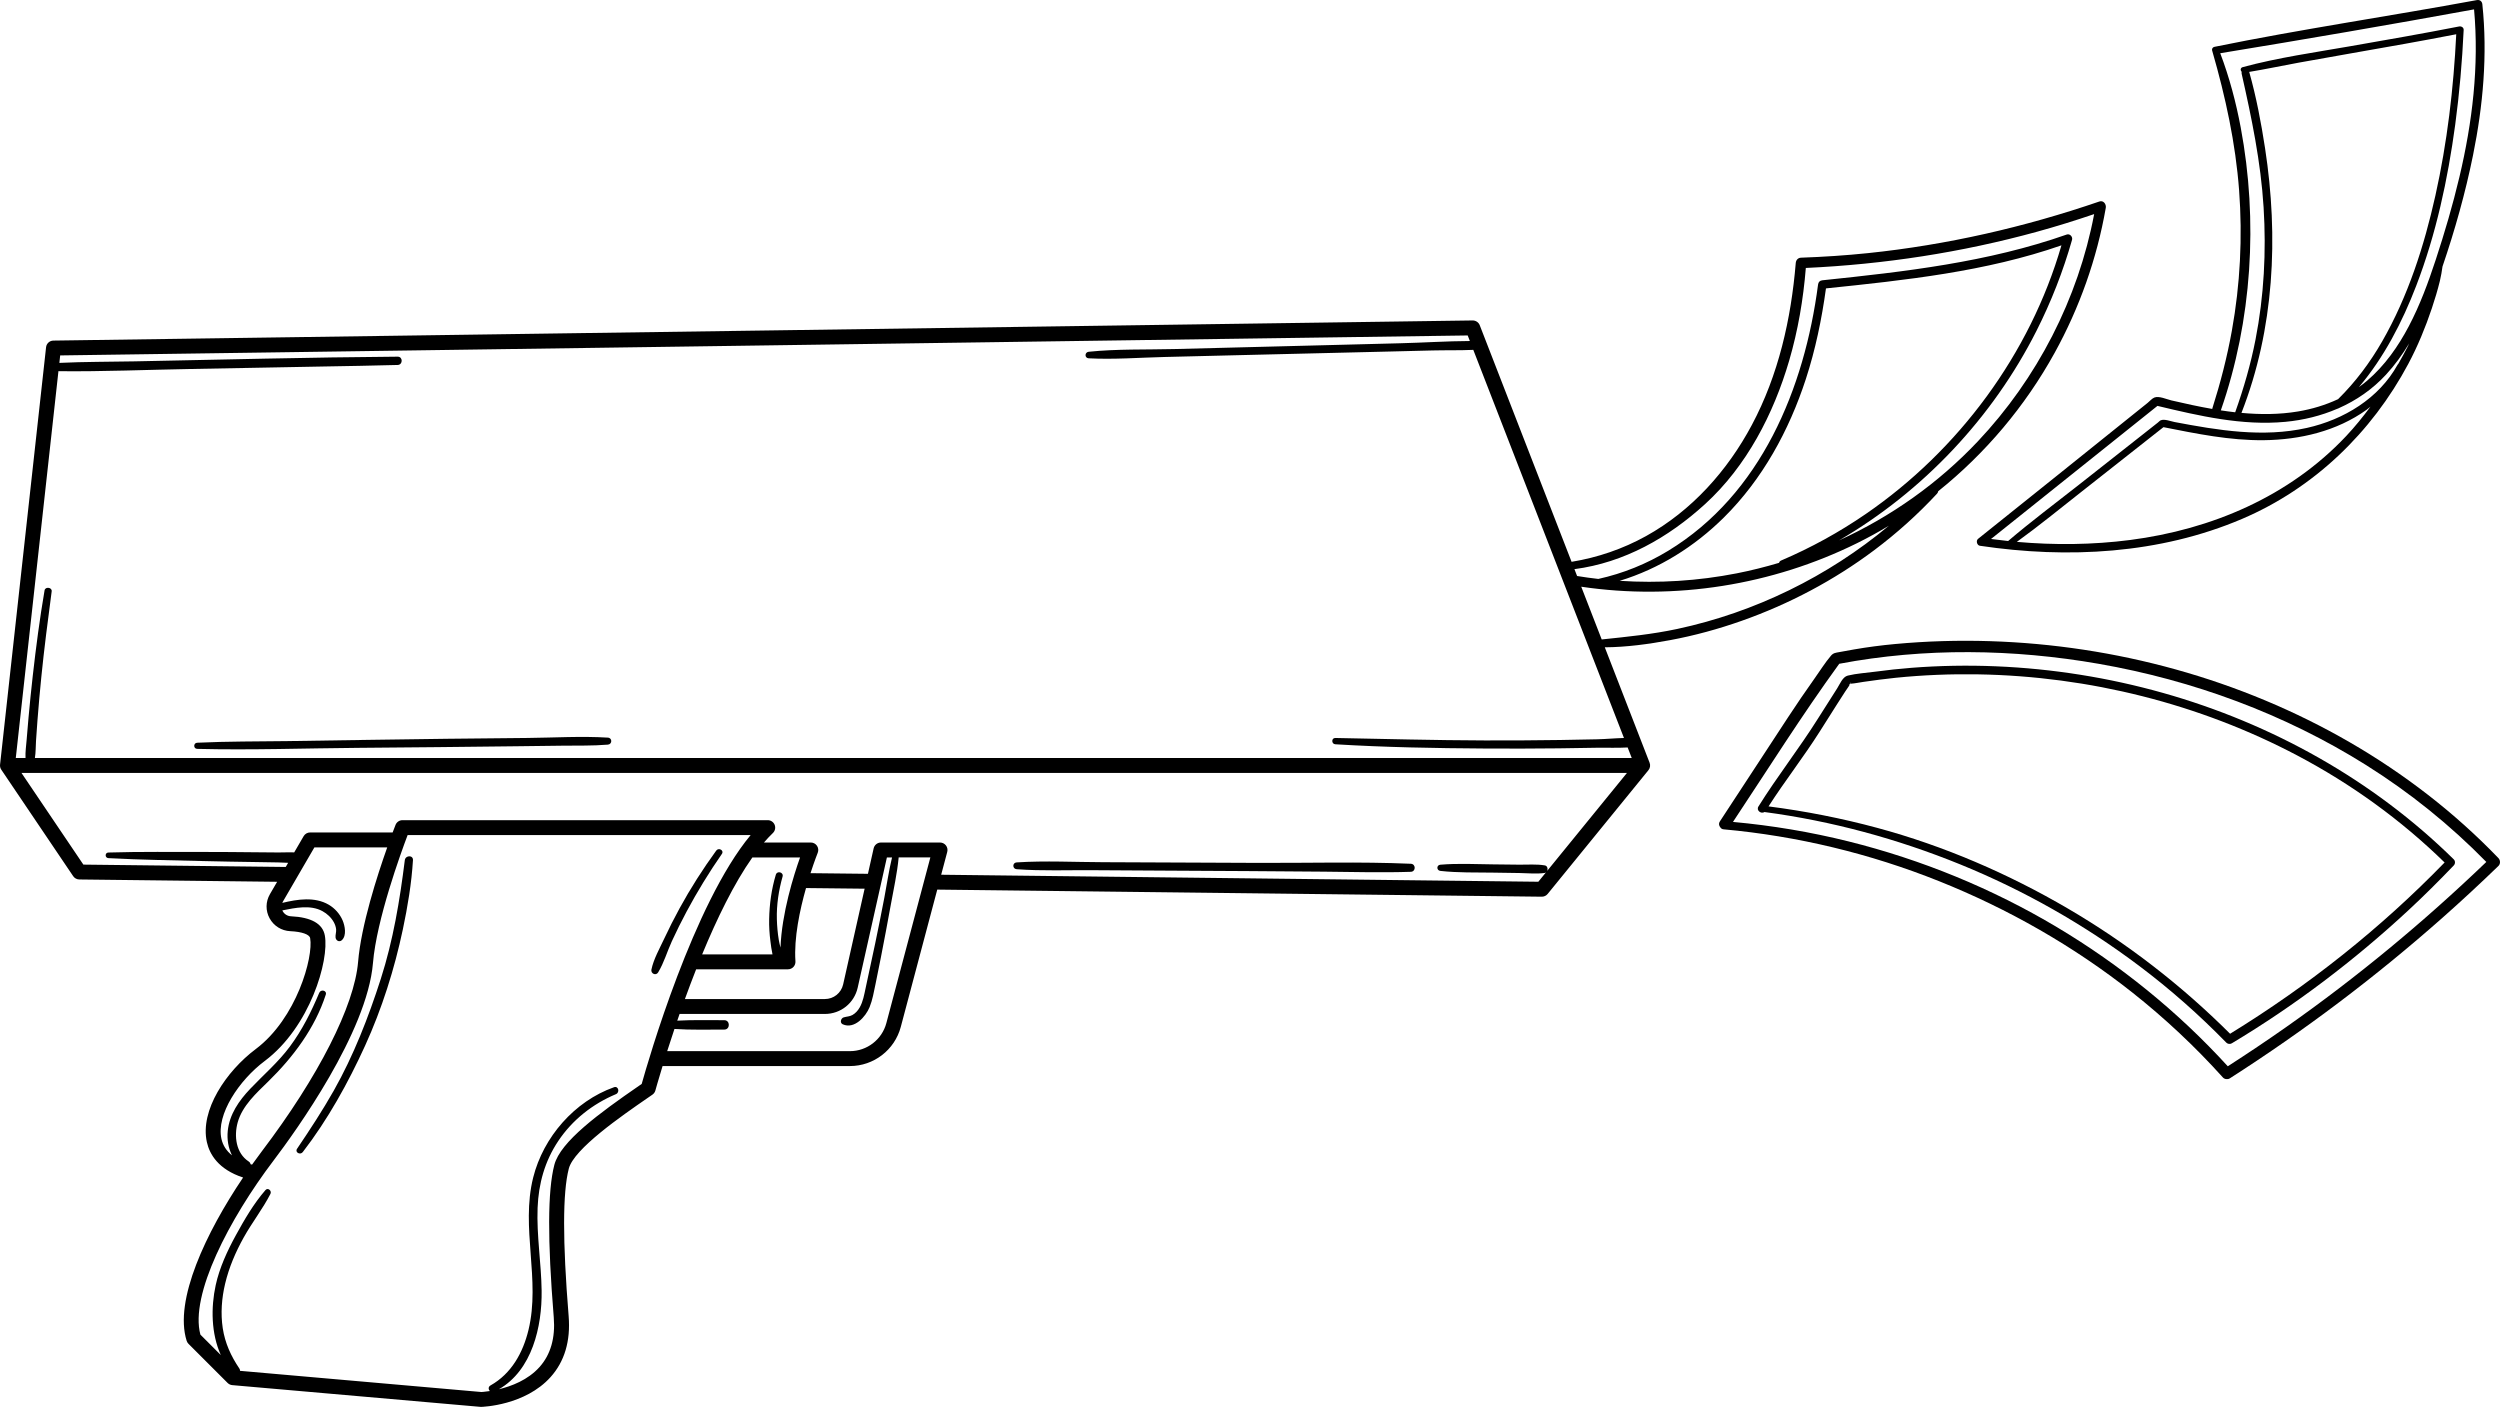 <svg version="1.1" id="Layer_1" xmlns="http://www.w3.org/2000/svg" xmlns:xlink="http://www.w3.org/1999/xlink" x="0px" y="0px" viewBox="0 0 250 140.691" style="enable-background:new 0 0 250 140.691;" xml:space="preserve"><defs><style> .svg-style-0 {  fill: rgb(0, 0, 0); }</style></defs><g id="path-01"><path d="M249.839,85.806c-8.763-9.109-20.122-15.483-32.262-18.861
		c-6.047-1.683-12.301-2.631-18.574-2.829c-3.17-0.1-6.346-0.006-9.503,0.287
		c-1.381,0.128-2.749,0.307-4.115,0.544c-0.488,0.085-0.976,0.173-1.463,0.264
		c-0.345,0.064-0.584,0.075-0.825,0.358c-0.596,0.701-1.097,1.514-1.631,2.262
		c-0.917,1.285-1.799,2.591-2.668,3.909c-2.276,3.455-4.521,6.931-6.8,10.384
		c-0.153,0.232-0.104,0.456,0.036,0.612c0.066,0.103,0.17,0.183,0.321,0.196h-0
		c7.389,0.671,14.653,2.427,21.542,5.182c6.915,2.766,13.477,6.504,19.322,11.125
		c3.258,2.576,6.296,5.425,9.075,8.512c0.16,0.178,0.48,0.216,0.681,0.088
		c7.504-4.801,14.636-10.186,21.305-16.092c1.891-1.675,3.744-3.393,5.56-5.15
		C250.06,86.385,250.047,86.022,249.839,85.806z M228.608,102.713c-1.915,1.346-3.861,2.647-5.829,3.915
		c-4.971-5.449-10.759-10.139-17.092-13.916c-6.47-3.859-13.518-6.748-20.827-8.569
		c-3.796-0.946-7.666-1.594-11.562-1.95c3.512-5.294,6.891-10.674,10.626-15.815
		c8.537-1.617,17.403-1.487,25.951,0.004c9.438,1.646,18.595,5.019,26.72,10.117
		c4.379,2.747,8.42,6.002,12.037,9.696C242.384,92.194,235.696,97.731,228.608,102.713z" class="svg-style-0"/><path d="M185.054,68.376c-0.01,0.002-0.023,0.005-0.035,0.007c-0.008,0.017-0.021,0.033-0.029,0.05
		C185.014,68.423,185.036,68.404,185.054,68.376z" class="svg-style-0"/><path d="M245.376,85.937c-8.056-7.938-18.209-13.582-29.073-16.644
		c-5.439-1.533-11.062-2.428-16.708-2.663c-2.816-0.117-5.639-0.068-8.45,0.151
		c-1.218,0.095-2.432,0.226-3.643,0.39c-0.894,0.121-1.846,0.174-2.723,0.388
		c-0.519,0.126-0.792,0.854-1.06,1.273c-0.646,1.011-1.291,2.022-1.93,3.038
		c-1.883,2.994-4.071,5.778-5.944,8.777c-0.251,0.402,0.273,0.775,0.6,0.556
		c6.722,0.892,13.327,2.691,19.605,5.248c6.35,2.586,12.367,6.004,17.848,10.123
		c3.106,2.334,6.021,4.909,8.734,7.69c0.138,0.141,0.376,0.172,0.545,0.07
		c6.341-3.799,12.288-8.313,17.702-13.341c1.547-1.437,3.039-2.924,4.498-4.449
		C245.535,86.377,245.544,86.103,245.376,85.937z M223.009,103.376
		c-4.841-4.833-10.296-9.055-16.201-12.511c-5.962-3.49-12.41-6.278-19.084-8.078
		c-3.571-0.963-7.202-1.677-10.87-2.148c1.639-2.557,3.519-4.95,5.142-7.518
		c0.567-0.897,1.131-1.796,1.703-2.69c0.273-0.426,0.547-0.852,0.821-1.278
		c0.146-0.226,0.341-0.471,0.469-0.719c-0.032,0.014-0.067,0.012-0.106-0.035
		c0.008,0.01,0.077-0.003,0.135-0.015c0.008-0.017,0.022-0.033,0.029-0.05
		c0.088-0.212,0.072-0.058,0.006,0.043c0.022-0.005,0.038-0.008,0.044-0.009
		c0.414-0.026,0.837-0.122,1.247-0.18c1.077-0.153,2.154-0.302,3.236-0.411
		c2.738-0.276,5.492-0.388,8.244-0.341c11.067,0.189,22.112,2.944,31.908,8.115
		c5.393,2.847,10.367,6.434,14.728,10.698C238.054,92.846,230.839,98.561,223.009,103.376z" class="svg-style-0"/><path d="M174.163,62.084c4.743-1.673,9.237-4.05,13.262-7.068c2.262-1.696,4.355-3.578,6.279-5.649
		c0.071-0.077,0.102-0.16,0.117-0.243c4.731-3.791,8.706-8.515,11.645-13.843
		c2.487-4.509,4.228-9.424,5.113-14.498c0.062-0.357-0.229-0.774-0.635-0.635
		c-7.501,2.573-15.255,4.343-23.146,5.165c-2.227,0.232-4.457,0.376-6.695,0.456
		c-0.302,0.011-0.502,0.234-0.527,0.527c-0.465,5.611-1.728,11.201-4.39,16.2
		c-2.441,4.583-6.021,8.585-10.588,11.116c-2.316,1.283-4.831,2.143-7.44,2.57L147.973,32.521
		c-0.113-0.29-0.393-0.475-0.706-0.476L5.338,34.059c-0.376,0.005-0.69,0.29-0.731,0.664
		L0.005,76.468c-0.019,0.176,0.024,0.353,0.123,0.499l7.191,10.652
		c0.137,0.202,0.365,0.325,0.61,0.328l19.784,0.232l-0.72,1.238
		c-0.436,0.75-0.449,1.651-0.035,2.41c0.419,0.767,1.192,1.25,2.07,1.291
		c1.158,0.054,1.919,0.321,1.987,0.695c0.343,1.886-1.357,8.031-5.44,11.093
		c-2.963,2.222-5.593,6.131-4.889,9.304c0.268,1.205,1.133,2.726,3.624,3.543
		c-3.712,5.504-6.922,12.284-5.645,16.327c0.036,0.115,0.099,0.219,0.184,0.303l3.914,3.914
		c0.124,0.124,0.288,0.2,0.462,0.216l24.87,2.177c0.179-0.005,4.409-0.143,6.959-2.978
		c1.403-1.56,2.012-3.609,1.811-6.091c-0.611-7.528-0.606-12.354,0.014-14.755
		c0.512-1.985,5.289-5.279,7.854-7.049l0.51-0.352c0.144-0.1,0.249-0.248,0.295-0.417
		c0.011-0.042,0.266-0.966,0.718-2.442h18.734c2.384,0,4.476-1.609,5.088-3.913l3.648-13.732
		l60.452,0.709h0.009c0.224,0,0.437-0.101,0.578-0.275l10.078-12.376
		c0.17-0.208,0.215-0.491,0.118-0.741l-4.482-11.547c2.182-0.013,4.393-0.32,6.523-0.715
		C169.432,63.565,171.83,62.907,174.163,62.084z M170.518,50.4c4.143-3.782,6.838-9.006,8.399-14.335
		c0.883-3.016,1.414-6.137,1.666-9.269c7.809-0.36,15.578-1.547,23.116-3.621
		c1.923-0.529,3.828-1.122,5.717-1.765c-1.604,8.483-5.705,16.438-11.627,22.719
		c-3.954,4.193-8.691,7.537-13.888,9.912c8.406-4.897,15.36-12.272,19.747-20.957
		c1.47-2.909,2.668-5.967,3.557-9.102c0.085-0.299-0.215-0.639-0.529-0.529
		c-7.882,2.772-16.18,3.715-24.445,4.576c-0.252,0.026-0.392,0.175-0.425,0.425
		c-1.357,10.378-5.698,20.977-14.988,26.625c-2.158,1.312-4.521,2.27-6.987,2.814
		c-0.71-0.081-1.417-0.177-2.122-0.293l-0.266-0.685C162.422,56.265,166.832,53.766,170.518,50.4z
		 M182.597,28.84c7.93-0.822,15.981-1.669,23.547-4.306c-3.137,10.85-10.269,20.475-19.561,26.861
		c-2.661,1.829-5.5,3.389-8.47,4.656c-0.123,0.053-0.186,0.138-0.205,0.233
		c-1.391,0.413-2.802,0.769-4.231,1.05c-3.85,0.755-7.798,1.006-11.712,0.749
		c3.931-1.194,7.493-3.43,10.422-6.332c3.864-3.828,6.52-8.699,8.197-13.842
		C181.545,34.956,182.175,31.913,182.597,28.84z M5.845,37.108c0.02,0.003,0.036,0.012,0.058,0.012
		c4.403,0.049,8.822-0.146,13.225-0.223c4.367-0.077,8.734-0.159,13.101-0.245
		c2.513-0.049,5.027-0.081,7.54-0.155c0.532-0.016,0.536-0.834,0-0.83
		c-8.775,0.064-17.553,0.299-26.326,0.469c-2.5,0.049-5.01,0.034-7.507,0.153L6.018,35.542
		l140.752-1.997l0.216,0.556c-2.319,0.011-4.65,0.167-6.968,0.225
		c-2.523,0.063-5.047,0.13-7.57,0.195c-5.005,0.13-10.01,0.257-15.016,0.384
		c-2.838,0.072-5.738-0.019-8.563,0.271c-0.414,0.042-0.428,0.633,0,0.655v0
		c2.507,0.132,5.061-0.071,7.57-0.132c2.523-0.062,5.047-0.124,7.57-0.186
		c5.005-0.123,10.01-0.242,15.016-0.362c1.406-0.034,2.813-0.07,4.219-0.105
		c1.36-0.034,2.726,0.003,4.085-0.06l15.067,38.813c-0.894,0.021-1.799,0.11-2.682,0.13
		c-1.235,0.029-2.47,0.053-3.705,0.071c-2.511,0.037-5.023,0.052-7.535,0.044
		c-4.982-0.015-9.962-0.152-14.942-0.246c-0.408-0.008-0.402,0.606,0,0.63
		c4.974,0.302,9.96,0.392,14.942,0.424c2.47,0.016,4.941,0.01,7.412-0.018
		c1.235-0.014,2.47-0.033,3.705-0.058c1.041-0.021,2.124,0.035,3.174-0.03l0.409,1.054H3.489
		c0.092-0.553,0.076-1.146,0.111-1.693c0.044-0.687,0.093-1.374,0.146-2.06
		c0.112-1.453,0.241-2.905,0.387-4.356c0.287-2.859,0.657-5.708,1.035-8.557
		c0.053-0.402-0.643-0.499-0.712-0.096c-0.485,2.83-0.857,5.679-1.179,8.532
		c-0.159,1.41-0.302,2.821-0.429,4.234c-0.065,0.727-0.126,1.454-0.185,2.181
		c-0.047,0.591-0.141,1.214-0.112,1.814H1.579L5.845,37.108z M25.057,116.424
		c-0.02-0.104-0.078-0.204-0.191-0.277c-1.275-0.837-1.478-2.535-1.097-3.907
		c0.463-1.665,1.862-2.924,3.056-4.091c2.489-2.432,4.669-5.334,5.752-8.682
		c0.138-0.428-0.492-0.571-0.656-0.181c-0.798,1.901-1.698,3.708-2.932,5.369
		c-1.168,1.573-2.628,2.818-3.969,4.229c-1.12,1.179-2.079,2.553-2.245,4.212
		c-0.084,0.845,0.054,1.704,0.426,2.438c-0.555-0.442-0.912-0.99-1.058-1.646
		c-0.542-2.436,1.774-5.873,4.327-7.787c4.529-3.395,6.467-10.057,6.013-12.553
		c-0.214-1.177-1.353-1.823-3.385-1.919c-0.353-0.017-0.663-0.209-0.83-0.515
		c-0.013-0.025-0.019-0.051-0.03-0.076c1.29-0.254,2.799-0.583,4.007,0.077
		c0.475,0.26,0.886,0.644,1.145,1.122c0.115,0.213,0.197,0.45,0.222,0.693
		c0.028,0.278-0.087,0.557-0.056,0.824c0.037,0.312,0.38,0.496,0.632,0.262
		c0.499-0.465,0.304-1.439,0.07-1.985c-0.278-0.646-0.782-1.209-1.39-1.562
		c-1.397-0.812-3.122-0.546-4.635-0.179c0.017-0.04,0.029-0.082,0.052-0.121l3.156-5.431h7.282
		c-1.01,2.849-2.61,7.814-2.912,11.444c-0.368,4.406-3.969,11.494-9.636,18.961
		c-0.322,0.425-0.645,0.868-0.967,1.319C25.157,116.448,25.105,116.437,25.057,116.424z M64.17,108.393
		L63.884,108.59c-3.947,2.722-7.851,5.574-8.452,7.904c-0.671,2.601-0.689,7.445-0.056,15.248
		c0.167,2.054-0.314,3.725-1.427,4.966c-1.163,1.298-2.818,1.919-4.064,2.218
		c3.329-1.904,4.327-6.27,4.278-9.854c-0.037-2.767-0.51-5.519-0.403-8.289
		c0.093-2.416,0.717-4.666,2.069-6.687c1.412-2.112,3.429-3.696,5.762-4.679
		c0.414-0.174,0.255-0.853-0.191-0.694v-0c-3.95,1.404-7.067,4.983-8.082,9.031
		c-1.264,5.039,0.75,10.219-0.471,15.248c-0.552,2.274-1.704,4.365-3.797,5.542
		c-0.25,0.141-0.216,0.408-0.061,0.561c-0.525,0.082-0.859,0.096-0.847,0.097l-24.141-2.118
		c0.004-0.073-0.008-0.148-0.059-0.223c-0.843-1.244-1.441-2.547-1.668-4.042
		c-0.223-1.476-0.106-2.997,0.237-4.445c0.389-1.638,1.045-3.165,1.862-4.633
		c0.828-1.486,1.896-2.844,2.671-4.354c0.155-0.302-0.248-0.665-0.495-0.382
		c-1.171,1.342-2.116,2.969-2.969,4.528c-0.852,1.558-1.63,3.237-2.01,4.979
		c-0.488,2.236-0.458,4.845,0.51,6.992l-2.041-2.041c-1.07-3.952,2.879-11.561,7.324-17.42
		c2.184-2.879,9.356-12.81,9.933-19.739c0.362-4.345,2.779-10.982,3.466-12.796h34.302
		C69.353,90.373,64.82,106.066,64.17,108.393z M80.601,88.805l5.86,0.065l-2.146,9.569
		c-0.194,0.863-0.946,1.465-1.83,1.465H68.491c0.35-0.965,0.725-1.963,1.123-2.974h9.186
		c0.207,0,0.404-0.085,0.545-0.237c0.141-0.152,0.213-0.355,0.199-0.561
		C79.383,93.797,79.983,90.985,80.601,88.805z M78.05,94.758c-0.065-0.253-0.128-0.505-0.17-0.757
		c-0.114-0.688-0.175-1.387-0.194-2.084c-0.039-1.435,0.184-2.881,0.572-4.26
		c0.123-0.435-0.546-0.617-0.675-0.186c-0.436,1.451-0.637,2.934-0.667,4.446
		c-0.015,0.736,0.03,1.468,0.125,2.198c0.054,0.418,0.109,0.881,0.209,1.323h-7.034
		c1.46-3.538,3.175-7.078,5.021-9.693h4.77C79.369,87.53,78.176,91.324,78.05,94.758z
		 M88.635,102.311c-0.439,1.651-1.938,2.804-3.646,2.804H66.719c0.216-0.678,0.46-1.425,0.726-2.219
		c1.653,0.113,3.328,0.058,4.983,0.063c0.605,0.002,0.606-0.941,0-0.94
		c-1.561,0.004-3.14-0.042-4.701,0.047c0.076-0.222,0.152-0.443,0.231-0.67h14.526
		c1.587,0,2.938-1.082,3.286-2.631l2.92-13.021h0.514c-0.322,1.32-0.513,2.682-0.768,4.013
		c-0.293,1.533-0.599,3.064-0.918,4.592c-0.311,1.488-0.636,2.973-0.956,4.459
		c-0.141,0.655-0.257,1.356-0.596,1.943c-0.175,0.304-0.414,0.577-0.723,0.75
		c-0.28,0.157-0.582,0.147-0.88,0.239c-0.283,0.087-0.403,0.548-0.09,0.69
		c1.16,0.525,2.295-0.756,2.687-1.717c0.295-0.725,0.422-1.512,0.585-2.274
		c0.188-0.885,0.362-1.773,0.536-2.661c0.34-1.735,0.667-3.473,0.983-5.213
		c0.289-1.593,0.649-3.207,0.804-4.823h3.168L88.635,102.311z M154.719,87.088
		c0.086-0.209,0.016-0.504-0.232-0.547c-0.82-0.143-1.707-0.065-2.538-0.074l-2.638-0.03
		c-1.746-0.02-3.534-0.115-5.275,0.034c-0.402,0.034-0.395,0.576,0,0.62
		c1.737,0.194,3.528,0.146,5.275,0.172l2.638,0.04c0.831,0.012,1.716,0.11,2.538-0.01
		c0.059-0.009,0.091-0.05,0.131-0.082l-0.785,0.964l-59.715-0.701l0.607-2.284
		c0.06-0.223,0.012-0.462-0.13-0.646c-0.141-0.184-0.359-0.291-0.591-0.291h-5.911
		c-0.349,0-0.651,0.242-0.728,0.583l-0.571,2.546l-5.742-0.064c0.394-1.215,0.713-2.018,0.722-2.04
		c0.093-0.23,0.065-0.492-0.073-0.697c-0.139-0.206-0.371-0.329-0.618-0.329h-4.687
		c0.295-0.341,0.592-0.664,0.891-0.947c0.222-0.21,0.293-0.534,0.181-0.818
		c-0.113-0.284-0.388-0.47-0.693-0.47H40.248c-0.306,0-0.581,0.187-0.694,0.472
		c-0.022,0.056-0.131,0.334-0.289,0.756h-8.255c-0.266,0-0.511,0.142-0.645,0.371l-0.944,1.624
		c-0.528-0.023-1.067,0.01-1.584,0.007c-0.821-0.005-1.642-0.014-2.464-0.021
		c-1.601-0.014-3.203-0.034-4.804-0.03c-3.246,0.009-6.488-0.043-9.732,0.057
		c-0.362,0.011-0.359,0.54,0,0.56c3.241,0.181,6.486,0.21,9.732,0.299
		c1.601,0.044,3.203,0.064,4.804,0.09c0.821,0.013,1.643,0.025,2.464,0.041
		c0.32,0.006,0.649,0.026,0.978,0.039l-0.241,0.415L8.337,86.461L2.148,77.294h160.547L154.719,87.088z
		 M158.124,58.672c9.375,1.389,19.094-0.153,27.591-4.359c1.082-0.536,2.139-1.117,3.17-1.738
		c-6.088,5.075-13.391,8.656-21.157,10.319c-2.506,0.537-5.02,0.784-7.557,1.051L158.124,58.672z" class="svg-style-0"/><path d="M197.988,54.577c8.781,1.309,17.965,0.831,26.209-2.682c7.192-3.065,12.964-8.628,16.631-15.504
		c0.945-1.772,1.717-3.65,2.355-5.554c0.303-0.904,0.579-1.819,0.805-2.745
		c0.117-0.48,0.194-0.959,0.262-1.439c1.241-3.643,2.291-7.371,3.054-11.137
		c1.004-4.957,1.463-10.044,0.931-15.088c-0.031-0.296-0.251-0.474-0.549-0.419
		c-8.728,1.612-17.525,2.896-26.222,4.671c-0.261,0.053-0.307,0.29-0.221,0.476
		c1.31,4.546,2.315,9.155,2.668,13.882c0.35,4.683,0.109,9.413-0.725,14.034
		c-0.474,2.628-1.141,5.218-1.95,7.762c-0.007,0.022-0.003,0.04-0.007,0.061
		c-1.372-0.239-2.732-0.538-4.088-0.854c-0.47-0.109-1.251-0.478-1.713-0.284
		c-0.238,0.1-0.46,0.366-0.665,0.53c-0.353,0.283-0.707,0.566-1.06,0.85
		c-5.293,4.258-10.594,8.504-15.898,12.748C197.576,54.07,197.693,54.533,197.988,54.577z
		 M234.616,43.608c-5.691,6.041-13.456,9.338-21.609,10.392c-3.75,0.485-7.556,0.52-11.324,0.188
		c2.216-1.601,4.345-3.346,6.491-5.033c2.312-1.819,4.623-3.639,6.932-5.462
		c0.413-0.326,0.826-0.652,1.239-0.976c3.31,0.655,6.629,1.339,10.02,1.303
		c3.631-0.038,7.31-0.902,10.296-3.043c0.135-0.097,0.257-0.209,0.388-0.31
		C236.29,41.684,235.494,42.676,234.616,43.608z M224.074,12.758c-0.474-2.531-1.137-5.025-2.049-7.434
		c8.47-1.39,16.937-2.843,25.381-4.386c0.513,5.636-0.165,11.285-1.468,16.777
		c-0.661,2.788-1.47,5.541-2.365,8.263c-0.746,2.272-1.576,4.526-2.692,6.646
		c-1.072,2.037-2.415,3.949-4.175,5.451c-0.263,0.225-0.536,0.435-0.815,0.635
		c2.514-2.969,4.343-6.52,5.73-10.13c1.987-5.171,3.161-10.64,3.901-16.119
		c0.424-3.141,0.695-6.304,0.844-9.47c0.012-0.248-0.237-0.388-0.453-0.345
		c-3.602,0.708-7.219,1.334-10.834,1.967c-3.594,0.629-7.278,1.146-10.803,2.099
		c-0.258,0.07-0.249,0.332-0.105,0.474c-0.015,0.058-0.021,0.121-0.005,0.192
		c1.001,4.43,1.914,8.823,2.195,13.37c0.273,4.416,0.04,8.853-0.807,13.198
		c-0.483,2.48-1.187,4.904-2.035,7.283c-0.48-0.054-0.959-0.12-1.436-0.193
		C225.21,32.054,225.823,22.09,224.074,12.758z M229.793,41.148
		c-1.867,0.312-3.764,0.314-5.646,0.141c3.289-8.408,3.718-17.591,2.361-26.452
		c-0.393-2.564-0.881-5.149-1.587-7.646c1.651-0.27,3.292-0.623,4.938-0.923
		c1.802-0.329,3.607-0.646,5.412-0.963c3.455-0.606,6.91-1.207,10.353-1.88
		c-0.267,5.42-0.903,10.833-2.084,16.132c-1.127,5.054-2.738,10.078-5.325,14.586
		c-1.211,2.11-2.672,4.066-4.407,5.773C232.539,40.508,231.184,40.916,229.793,41.148z M215.745,40.589
		c4.18,0.999,8.466,2.002,12.791,1.594c1.817-0.171,3.572-0.606,5.201-1.309
		c0.047-0.007,0.092-0.025,0.137-0.055c1.759-0.779,3.364-1.881,4.721-3.348
		c0.889-0.961,1.652-2.019,2.324-3.135c-0.06,0.121-0.11,0.246-0.171,0.366
		c-0.291,0.572-0.607,1.129-0.921,1.687c-0.023,0.023-0.047,0.044-0.066,0.078
		c-1.865,3.378-5.382,5.5-9.079,6.326c-4.4,0.984-8.867,0.236-13.223-0.59
		c-0.361-0.068-1.02-0.332-1.385-0.174c-0.099,0.043-0.206,0.162-0.288,0.228
		c-0.543,0.432-1.09,0.86-1.635,1.29c-2.118,1.671-4.238,3.34-6.359,5.007
		c-2.331,1.832-4.722,3.621-6.979,5.546c-0.572-0.059-1.142-0.126-1.711-0.202
		C204.648,49.457,210.198,45.026,215.745,40.589z" class="svg-style-0"/><path d="M40.481,86.019v-0c-0.503,4.023-1.16,8.005-2.403,11.874
		c-1.229,3.827-2.721,7.669-4.703,11.174c-1.127,1.993-2.388,3.913-3.669,5.81
		c-0.243,0.36,0.318,0.659,0.57,0.333c2.495-3.233,4.542-6.928,6.234-10.641
		c1.686-3.701,2.936-7.66,3.777-11.637c0.48-2.272,0.868-4.593,1.01-6.913
		C41.328,85.485,40.544,85.513,40.481,86.019z" class="svg-style-0"/><path d="M71.625,85.058c-1.345,1.851-2.575,3.775-3.672,5.783c-0.547,1.002-1.063,2.021-1.546,3.056
		c-0.449,0.962-1.048,2.016-1.265,3.061c-0.083,0.4,0.448,0.651,0.672,0.283
		c0.581-0.955,0.911-2.114,1.379-3.132c0.463-1.005,0.956-1.997,1.478-2.973
		c1.06-1.981,2.238-3.903,3.52-5.748C72.433,85.039,71.869,84.722,71.625,85.058z" class="svg-style-0"/><path d="M141.082,86.376c-5.111-0.22-10.256-0.065-15.371-0.088
		c-5.124-0.023-10.247-0.055-15.371-0.068c-2.878-0.007-5.805-0.166-8.677,0.02
		c-0.438,0.028-0.437,0.647,0,0.68v-0c2.544,0.19,5.135,0.08,7.685,0.1
		c2.562,0.02,5.124,0.032,7.685,0.046c5.124,0.029,10.247,0.051,15.371,0.1
		c2.887,0.028,5.792,0.11,8.677,0.015C141.6,87.164,141.599,86.398,141.082,86.376z" class="svg-style-0"/><path d="M19.721,74.888l-0,0c5.352,0.134,10.727-0.06,16.081-0.103
		c5.319-0.042,10.638-0.094,15.957-0.16l4.453-0.056c1.522-0.019,3.059,0.022,4.577-0.106
		c0.447-0.038,0.454-0.672,0-0.7c-2.662-0.164-5.373,0.006-8.04,0.033
		c-2.68,0.028-5.36,0.054-8.04,0.082C39.388,73.936,34.069,74.037,28.75,74.11
		c-3.008,0.041-6.025,0.019-9.03,0.163C19.326,74.292,19.323,74.878,19.721,74.888z" class="svg-style-0"/></g></svg>